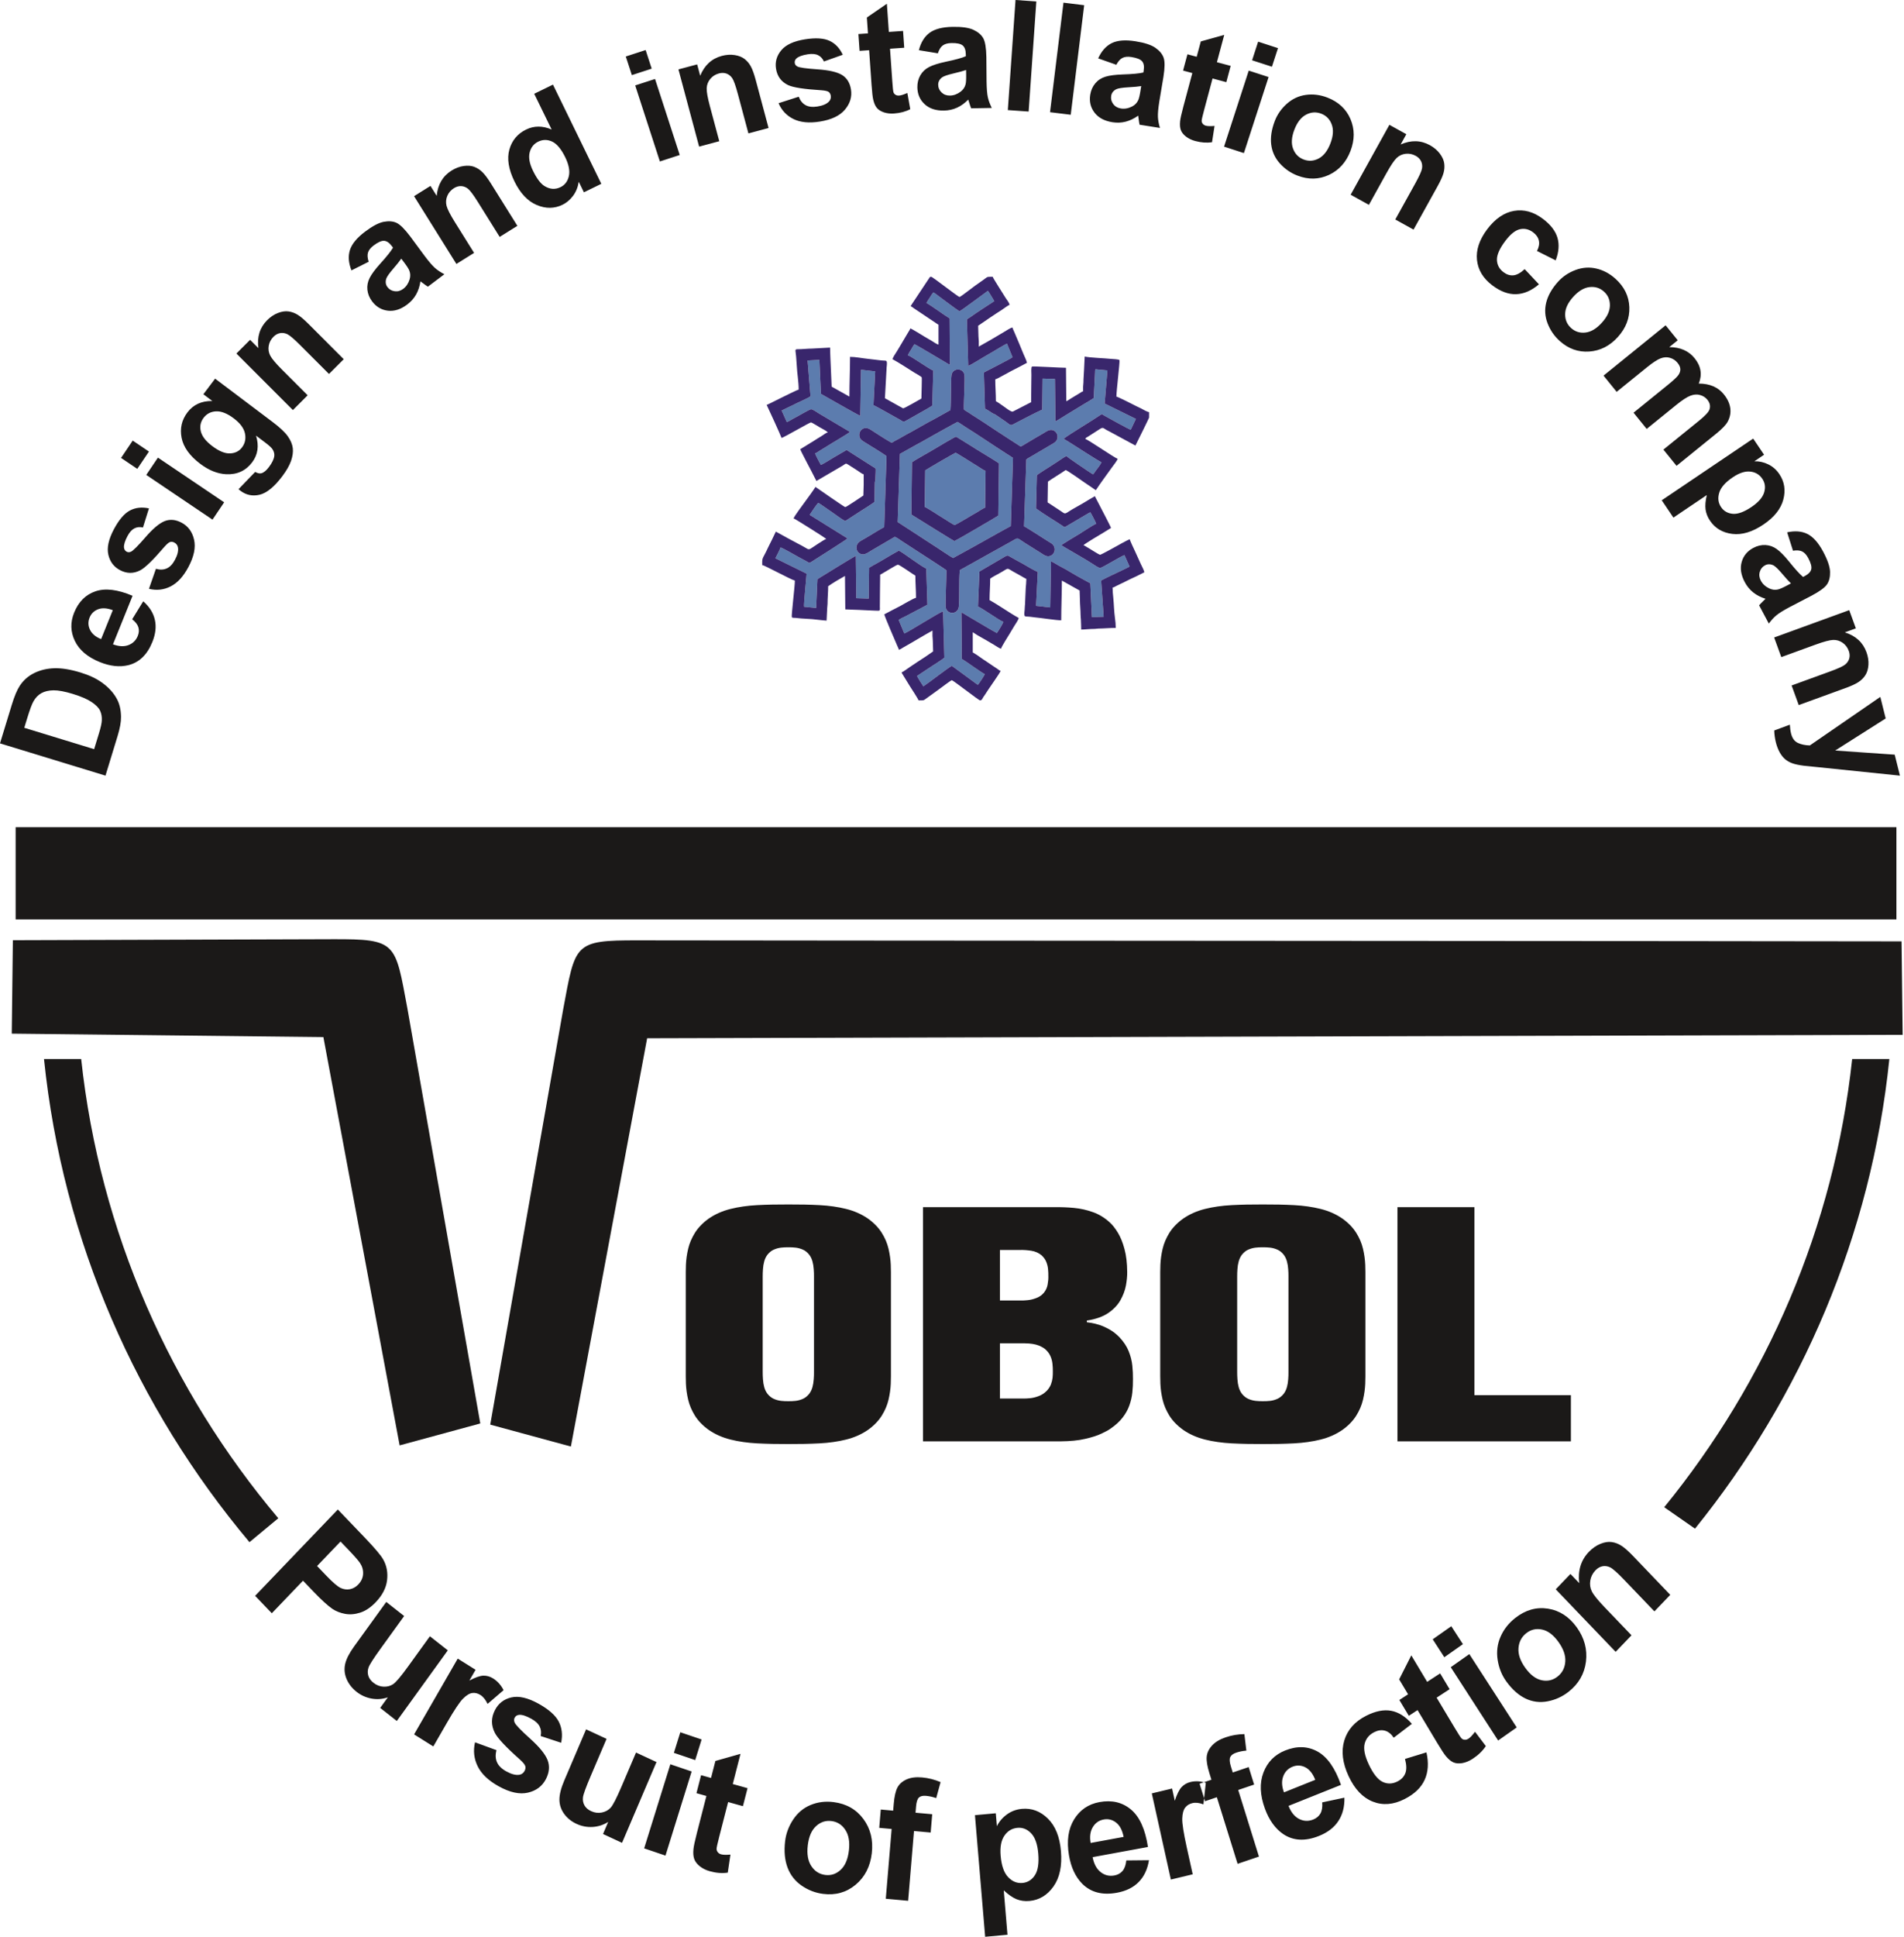 <?xml version="1.0" encoding="UTF-8"?> <svg xmlns="http://www.w3.org/2000/svg" width="420" height="427" viewBox="0 0 420 427" fill="none"> <g clip-path="url(#clip0_428_3743)"> <path fill-rule="evenodd" clip-rule="evenodd" d="M3.451 182.373H418.328V202.716H3.451V182.373Z" fill="#1B1918"></path> <path fill-rule="evenodd" clip-rule="evenodd" d="M2.838 207.292C26.36 207.218 49.883 207.143 73.406 207.07C87.552 207.026 87.141 207.768 89.86 222.295L105.947 313.836L88.154 318.669C82.547 288.663 76.941 258.658 71.334 228.653L2.594 227.89L2.838 207.292Z" fill="#1B1918"></path> <path fill-rule="evenodd" clip-rule="evenodd" d="M419.461 207.547C395.939 207.473 164.194 207.382 140.682 207.325C126.552 207.292 126.947 208.023 124.228 222.55L108.141 314.092L125.934 318.924C131.541 288.919 137.147 258.913 142.754 228.908L419.705 228.145L419.461 207.547Z" fill="#1B1918"></path> <path fill-rule="evenodd" clip-rule="evenodd" d="M212.628 90.28C212.845 90.488 213.229 90.689 213.47 90.851C213.756 91.044 214.05 91.242 214.329 91.415C215.807 92.331 218.138 93.86 219.539 94.808C221.148 95.896 223.043 97.064 224.712 98.169C225.321 98.573 225.003 98.548 226.546 97.653C227.751 96.955 228.892 96.232 230.124 95.548C230.695 95.231 231.366 94.62 232.184 94.826C232.875 95.001 233.452 95.758 233.235 96.678C233.058 97.434 232.405 97.725 231.782 98.086L227.312 100.72C227.139 100.825 226.442 101.174 226.392 101.332L225.895 116.045C226.318 116.203 230.337 118.805 231.068 119.264C231.687 119.653 232.327 119.914 232.568 120.623C232.874 121.519 232.323 122.277 231.774 122.52C230.923 122.898 230.265 122.328 229.68 121.96C228.507 121.222 227.35 120.503 226.183 119.769C223.977 118.382 224.878 118.428 222.63 119.624L211.727 125.689C211.488 127.87 211.702 132.073 211.502 133.762C211.288 135.566 208.864 135.548 208.609 133.86C208.524 133.296 208.781 126.865 208.776 125.742C208.353 125.363 200.017 120.028 198.979 119.325C198.737 119.161 197.55 118.316 197.354 118.368L192.209 121.381C191.746 121.659 190.972 122.226 190.38 122.226C188.933 122.225 188.201 120.164 189.928 119.213C191.517 118.339 193.378 117.114 195.049 116.202L195.554 100.568C195.263 100.262 191.378 97.898 190.693 97.469C190.131 97.117 189.523 96.758 189.554 95.825C189.581 95.058 190.145 94.463 190.805 94.376C191.547 94.278 192.179 94.823 192.701 95.151C193.789 95.835 194.889 96.582 195.975 97.208C197.009 97.803 196.505 97.65 197.611 97.096C198.149 96.826 198.798 96.457 199.347 96.132C199.901 95.805 200.49 95.51 201.046 95.203C202.706 94.285 204.541 93.197 206.203 92.337L209.663 90.407C209.808 88.548 209.725 83.95 209.884 82.758C210.102 81.132 212.275 80.989 212.724 82.513C212.91 83.145 212.556 88.795 212.628 90.28ZM211.642 68.633C210.418 67.828 207.952 65.939 206.655 64.985C206.458 64.841 206.083 64.552 205.906 64.465C205.621 64.72 205.335 65.269 205.117 65.593C204.85 65.988 204.567 66.391 204.361 66.8C205.178 67.185 208.395 69.56 209.47 70.187L209.533 80.415C209.18 80.282 208.817 80.023 208.502 79.841C207.514 79.272 202.291 76.124 201.709 75.875C201.457 76.233 201.223 76.638 200.99 77.051C200.764 77.452 200.433 77.867 200.274 78.325C200.816 78.498 202.46 79.634 203.082 80.016C203.607 80.339 205.427 81.572 205.863 81.694L205.656 89.38C205.542 89.512 205.688 89.386 205.48 89.543C205.06 89.862 200.935 92.13 200.059 92.648C199.169 93.174 199.239 92.92 198.415 92.481C197.221 91.846 193.479 89.662 192.677 89.332L193.054 81.875L189.929 81.521L189.763 91.7C189.228 91.472 181.72 87.202 181.087 86.837L180.746 79.34L178.148 79.48L178.791 87.362C178.5 87.68 176.013 88.744 175.609 88.961C175.115 89.226 174.546 89.494 174.036 89.727C173.493 89.975 172.943 90.283 172.423 90.511L173.567 93.06C174.175 92.815 174.734 92.409 175.343 92.108C176.025 91.771 178.354 90.37 178.874 90.235C179.204 90.149 180.315 90.963 180.648 91.16L187.024 94.942C187.095 94.986 187.169 95.024 187.248 95.074C187.399 95.171 187.318 95.085 187.465 95.242C187.162 95.55 184.081 97.364 183.644 97.633L180.783 99.392C180.463 99.597 180.131 99.843 179.799 99.971C179.916 100.348 180.878 102.191 181.092 102.501C182.026 102.054 182.987 101.4 183.888 100.874C184.844 100.315 185.773 99.782 186.74 99.214C187.028 99.346 187.297 99.546 187.555 99.716L193.158 103.286C193.192 103.82 193.141 104.544 193.117 105.092C193.105 105.369 193.126 105.748 193.056 105.968C192.966 106.253 192.976 106.338 192.967 106.77C192.94 108.066 192.923 109.347 192.899 110.638C192.826 110.82 190.062 112.548 189.699 112.777C188.587 113.479 187.538 114.169 186.461 114.872C185.487 114.401 184.392 113.492 183.471 112.882C182.492 112.234 181.5 111.477 180.515 110.865C180.241 111.046 178.994 112.897 178.74 113.31C178.626 113.495 178.717 113.313 178.624 113.519L186.955 118.709C186.546 119.091 179.566 123.511 178.906 123.924C178.441 124.214 178.508 124.093 177.978 123.797C177.323 123.43 176.706 123.121 176.043 122.75C175.273 122.32 172.864 120.928 172.18 120.692C172.055 121.136 171.298 122.582 171.042 123.083L177.926 126.474C177.88 127.384 177.244 133.498 177.376 133.775L180.028 134.037L180.317 127.689C180.97 127.265 188.381 122.71 188.784 122.542L188.894 131.889L191.629 131.972L191.708 125.179C192.792 124.516 193.9 123.969 194.969 123.305C196.045 122.636 197.175 122.024 198.282 121.393C199.402 121.947 203.473 125.103 204.326 125.33L204.578 133.324L199.836 135.829C199.398 136.063 198.544 136.424 198.247 136.687L199.482 139.667C200.518 139.269 207.471 134.809 208.039 134.805L208.315 145.005C207.995 145.322 205.714 146.775 205.321 147.024L202.286 149.037C202.359 149.264 203.517 151.112 203.684 151.322C204.943 150.495 209.085 147.252 209.963 146.805C210.205 146.961 210.437 147.136 210.68 147.32L214.951 150.452C215.152 150.6 215.515 150.88 215.698 150.974C215.987 150.726 217.048 149.039 217.244 148.638C216.428 148.252 213.287 145.932 212.135 145.25C212.168 141.842 212.096 138.43 212.072 135.022C212.424 135.156 212.789 135.415 213.104 135.596C214.127 136.186 219.272 139.288 219.895 139.565C220.225 139.11 221.156 137.626 221.331 137.113C220.463 136.834 216.451 133.91 215.731 133.746L216.047 126.005L221.548 122.793C222.425 122.237 222.378 122.553 223.193 122.955C223.482 123.098 223.734 123.258 224.01 123.415C224.535 123.714 225.133 124.006 225.666 124.317C226.721 124.931 227.808 125.593 228.921 126.111L228.547 133.567L231.673 133.92L231.841 123.741C232.576 124.077 233.285 124.58 234.013 124.949C234.771 125.333 235.48 125.744 236.192 126.177C237.582 127.024 239.076 127.786 240.512 128.607L240.858 136.057L243.454 135.968L242.899 128.005C243.333 127.696 242.552 128.221 242.989 127.941C243.34 127.715 247.126 125.915 247.57 125.713C248.116 125.466 248.661 125.167 249.18 124.927L248.038 122.381C246.94 122.813 243.429 125.025 242.731 125.207C242.4 125.293 241.279 124.49 240.955 124.281C239.082 123.069 236.974 121.931 235.026 120.761C234.736 120.586 234.362 120.386 234.138 120.197C234.501 119.848 237.473 118.108 237.962 117.807C238.81 117.286 241.065 115.764 241.805 115.47C241.656 115.027 240.758 113.299 240.507 112.941C239.526 113.452 238.477 114.144 237.489 114.692L235.207 116.035C234.773 116.282 234.859 116.258 234.438 115.976C232.587 114.736 230.274 113.381 228.534 112.097L228.718 104.801C228.796 104.612 231.541 102.901 231.912 102.667C232.492 102.3 232.965 101.968 233.548 101.601C233.954 101.346 234.86 100.663 235.255 100.555C235.397 100.76 240.282 104.09 241.089 104.577C241.3 104.441 241.404 104.212 241.562 103.982C241.963 103.405 242.699 102.556 242.981 101.923C242.39 101.688 237.507 98.527 236.732 98.039L235.157 97.055C234.961 96.935 234.794 96.886 234.668 96.701C236.002 95.664 240.915 92.751 242.699 91.515C243.133 91.215 243.123 91.365 243.623 91.646C244.458 92.115 248.847 94.558 249.426 94.749L250.566 92.361L243.677 88.966L244.281 81.666L241.648 81.411C241.529 81.598 241.562 81.885 241.554 82.111C241.49 83.993 241.325 85.868 241.291 87.752C240.631 88.205 239.902 88.612 239.196 89.036C238.482 89.464 237.773 89.912 237.074 90.326C236.346 90.758 235.669 91.189 234.953 91.617C234.264 92.03 233.483 92.578 232.815 92.902L232.712 83.552L229.975 83.471L229.898 90.308C228.148 91.115 225.174 92.675 223.366 93.618C222.831 93.897 222.508 93.409 221.865 92.973L219.668 91.47C219.385 91.285 219.184 91.264 218.825 91.034C218.49 90.821 217.573 90.188 217.28 90.106L217.031 82.115C217.885 81.646 223.014 79.092 223.353 78.751L222.125 75.77C221.451 76.036 218.67 77.785 217.85 78.227C216.783 78.802 214.491 80.32 213.582 80.667L213.29 70.433C213.505 70.223 213.797 70.089 214.026 69.926C215.757 68.69 217.55 67.563 219.321 66.403C219.137 66.027 218.859 65.603 218.642 65.242C218.457 64.936 218.119 64.357 217.921 64.117C217.121 64.665 212.362 68.276 211.642 68.633Z" fill="#5C7CAE"></path> <path fill-rule="evenodd" clip-rule="evenodd" d="M220.216 113.674C219.038 114.439 210.644 119.303 210.531 119.295C210.389 119.285 203.117 114.724 201.659 113.83L201.218 113.558C201.203 113.548 201.187 113.535 201.172 113.525L201.031 113.411L201.173 101.904C202.311 101.14 204.666 99.883 206.006 99.064C206.528 98.745 210.685 96.273 210.859 96.287C211.023 96.301 215.072 98.871 215.608 99.2C216.166 99.541 219.615 101.623 220.176 102.026C220.269 102.093 220.29 102.113 220.362 102.174L220.216 113.674ZM198.513 100.072L198.021 115.097L207.181 121.053C208.2 121.696 209.227 122.457 210.242 123.03L213.404 121.3C214.47 120.695 215.547 120.134 216.599 119.526C216.967 119.313 222.644 116.124 222.968 115.994L223.451 100.953C222.99 100.618 222.414 100.286 221.933 99.977C218.973 98.074 215.689 95.822 212.804 94.032C212.276 93.704 211.77 93.311 211.222 93.022C210.761 93.23 205.317 96.274 204.841 96.544C203.796 97.138 202.743 97.753 201.695 98.296L198.513 100.072Z" fill="#5C7CAE"></path> <path fill-rule="evenodd" clip-rule="evenodd" d="M217.402 103.83C216.947 103.651 216.177 103.112 215.708 102.824C214.995 102.386 210.935 99.814 210.799 99.814C210.698 99.813 204.595 103.334 204.087 103.706L203.991 111.754C204.73 112.039 210.311 115.768 210.592 115.768C210.7 115.768 213.614 114.063 213.955 113.85C214.52 113.497 215.104 113.197 215.66 112.856C216.127 112.57 216.867 112.087 217.303 111.91L217.402 103.83Z" fill="#5C7CAE"></path> <path fill-rule="evenodd" clip-rule="evenodd" d="M211.641 68.633C212.361 68.276 217.121 64.665 217.921 64.117C218.119 64.357 218.457 64.936 218.642 65.242C218.859 65.603 219.137 66.027 219.321 66.403C217.55 67.564 215.757 68.69 214.026 69.926C213.797 70.089 213.505 70.223 213.29 70.434L213.582 80.667C214.491 80.32 216.783 78.802 217.85 78.227C218.67 77.785 221.451 76.036 222.125 75.771L223.353 78.751C223.014 79.092 217.885 81.647 217.031 82.116L217.28 90.106C217.573 90.189 218.49 90.821 218.824 91.034C219.184 91.264 219.385 91.285 219.668 91.47L221.865 92.973C222.508 93.409 222.831 93.897 223.366 93.618C225.174 92.675 228.148 91.115 229.898 90.309L229.975 83.471L232.712 83.552L232.815 92.903C233.483 92.578 234.264 92.03 234.953 91.617C235.669 91.189 236.346 90.758 237.074 90.326C237.773 89.913 238.481 89.464 239.195 89.036C239.902 88.612 240.631 88.205 241.291 87.752C241.325 85.868 241.49 83.993 241.554 82.111C241.562 81.885 241.529 81.598 241.648 81.411L244.281 81.666L243.677 88.966L250.566 92.361L249.426 94.749C248.847 94.558 244.458 92.115 243.623 91.646C243.123 91.365 243.133 91.215 242.699 91.515C240.915 92.751 236.002 95.664 234.667 96.701C234.794 96.886 234.961 96.935 235.157 97.055L236.732 98.039C237.507 98.528 242.39 101.688 242.981 101.923C242.699 102.556 241.962 103.405 241.562 103.983C241.403 104.212 241.3 104.441 241.089 104.577C240.282 104.09 235.396 100.76 235.255 100.555C234.86 100.663 233.954 101.346 233.548 101.601C232.965 101.968 232.492 102.3 231.912 102.667C231.541 102.901 228.796 104.612 228.717 104.801L228.533 112.098C230.274 113.381 232.587 114.736 234.438 115.976C234.859 116.258 234.773 116.282 235.207 116.035L237.489 114.693C238.477 114.144 239.526 113.453 240.507 112.941C240.758 113.299 241.656 115.027 241.805 115.47C241.065 115.765 238.81 117.286 237.962 117.808C237.473 118.108 234.501 119.849 234.138 120.197C234.362 120.386 234.736 120.586 235.026 120.761C236.974 121.931 239.082 123.07 240.955 124.281C241.279 124.49 242.4 125.294 242.731 125.207C243.429 125.025 246.94 122.813 248.038 122.381L249.179 124.927C248.661 125.167 248.115 125.467 247.57 125.714C247.126 125.915 243.34 127.715 242.989 127.941C242.552 128.221 243.333 127.696 242.899 128.005L243.454 135.968L240.858 136.057L240.512 128.607C239.076 127.786 237.582 127.024 236.191 126.178C235.479 125.744 234.77 125.333 234.013 124.949C233.285 124.58 232.576 124.077 231.84 123.742L231.673 133.92L228.547 133.567L228.921 126.111C227.808 125.593 226.721 124.931 225.666 124.317C225.133 124.006 224.535 123.714 224.01 123.415C223.734 123.259 223.482 123.098 223.193 122.956C222.378 122.553 222.425 122.238 221.548 122.793L216.047 126.005L215.731 133.747C216.451 133.91 220.463 136.834 221.331 137.113C221.156 137.627 220.225 139.11 219.895 139.565C219.272 139.288 214.127 136.186 213.104 135.597C212.789 135.415 212.424 135.156 212.072 135.023C212.096 138.43 212.168 141.842 212.135 145.25C213.287 145.932 216.428 148.253 217.244 148.638C217.048 149.039 215.987 150.726 215.698 150.974C215.515 150.88 215.152 150.6 214.951 150.452L210.68 147.32C210.437 147.137 210.205 146.961 209.963 146.805C209.085 147.252 204.943 150.495 203.684 151.322C203.517 151.112 202.359 149.264 202.286 149.037L205.321 147.024C205.714 146.775 207.994 145.322 208.314 145.005L208.039 134.806C207.47 134.809 200.518 139.27 199.482 139.667L198.246 136.687C198.543 136.424 199.398 136.064 199.836 135.829L204.578 133.325L204.326 125.33C203.473 125.104 199.402 121.947 198.282 121.394C197.175 122.025 196.045 122.637 194.969 123.305C193.9 123.969 192.792 124.517 191.708 125.179L191.629 131.972L188.894 131.889L188.783 122.542C188.381 122.71 180.97 127.266 180.317 127.69L180.028 134.037L177.375 133.775C177.244 133.498 177.88 127.384 177.926 126.474L171.042 123.083C171.298 122.582 172.055 121.136 172.18 120.693C172.864 120.928 175.273 122.321 176.043 122.751C176.706 123.122 177.323 123.43 177.978 123.797C178.508 124.094 178.441 124.214 178.906 123.924C179.566 123.512 186.546 119.091 186.955 118.709L178.624 113.52C178.717 113.314 178.626 113.495 178.74 113.31C178.994 112.897 180.241 111.046 180.515 110.865C181.5 111.477 182.492 112.234 183.471 112.882C184.392 113.492 185.487 114.401 186.46 114.873C187.538 114.169 188.587 113.479 189.699 112.777C190.062 112.548 192.826 110.82 192.899 110.638C192.923 109.348 192.94 108.067 192.967 106.77C192.976 106.338 192.966 106.253 193.056 105.968C193.126 105.749 193.104 105.369 193.117 105.093C193.141 104.544 193.192 103.82 193.158 103.287L187.555 99.716C187.297 99.546 187.028 99.346 186.74 99.214C185.772 99.782 184.844 100.315 183.888 100.874C182.987 101.401 182.026 102.054 181.092 102.501C180.878 102.191 179.916 100.348 179.798 99.971C180.131 99.843 180.463 99.597 180.782 99.392L183.644 97.633C184.081 97.364 187.162 95.55 187.465 95.242C187.318 95.085 187.399 95.171 187.248 95.074C187.169 95.024 187.095 94.986 187.024 94.943L180.648 91.16C180.315 90.963 179.204 90.149 178.874 90.235C178.354 90.37 176.025 91.771 175.343 92.108C174.734 92.41 174.175 92.815 173.567 93.06L172.423 90.512C172.943 90.283 173.493 89.975 174.036 89.727C174.546 89.495 175.115 89.226 175.609 88.961C176.013 88.744 178.5 87.68 178.791 87.362L178.148 79.48L180.746 79.34L181.087 86.837C181.72 87.202 189.228 91.472 189.763 91.7L189.929 81.521L193.054 81.876L192.677 89.332C193.479 89.662 197.221 91.846 198.414 92.481C199.239 92.92 199.169 93.174 200.059 92.648C200.935 92.13 205.06 89.862 205.48 89.543C205.688 89.386 205.542 89.512 205.656 89.38L205.863 81.694C205.427 81.572 203.607 80.339 203.082 80.016C202.46 79.634 200.816 78.498 200.274 78.325C200.433 77.867 200.764 77.452 200.99 77.051C201.222 76.638 201.457 76.233 201.709 75.875C202.291 76.124 207.513 79.272 208.501 79.841C208.817 80.023 209.18 80.282 209.533 80.415L209.47 70.187C208.395 69.56 205.178 67.185 204.361 66.8C204.567 66.392 204.85 65.988 205.117 65.593C205.335 65.269 205.621 64.72 205.906 64.465C206.083 64.552 206.458 64.841 206.654 64.985C207.952 65.939 210.418 67.828 211.641 68.633ZM218.482 61.02H218.986C219.091 61.43 221.364 64.891 221.813 65.66C222.061 66.083 222.654 66.733 222.693 67.223C222.296 67.333 221.351 68.103 220.922 68.367C219.776 69.072 217.032 70.937 215.768 71.82L215.837 74.156C215.835 74.64 215.91 74.785 215.911 75.247C215.911 75.636 215.909 76.027 215.909 76.417C217.752 75.399 219.637 74.295 221.438 73.209C221.857 72.957 222.892 72.289 223.323 72.184C223.378 72.432 223.635 72.955 223.741 73.208C224.407 74.796 225.135 76.437 225.761 78.032C226.011 78.667 226.39 79.319 226.541 79.992C225.401 80.621 224.2 81.213 223.043 81.816L221.295 82.765C220.91 82.964 219.911 83.552 219.546 83.64C219.546 85.252 219.686 86.805 219.686 88.456C220.346 88.821 220.89 89.263 221.518 89.683C221.826 89.889 223.024 90.866 223.413 90.746L227.45 88.675L227.52 82.619C227.52 82.293 227.402 80.896 227.672 80.806C227.928 80.721 233.994 81.086 235.144 81.086C235.144 83.592 235.214 85.913 235.214 88.456C235.452 88.39 235.905 88.055 236.153 87.903C236.488 87.698 236.751 87.53 237.081 87.339C237.424 87.14 237.69 86.959 238.012 86.778C238.266 86.635 238.652 86.332 238.921 86.267C238.921 85.927 238.914 85.581 238.918 85.243C238.923 84.828 238.993 84.738 238.993 84.299C238.994 83.34 239.107 82.374 239.133 81.454L239.271 78.606C240.358 78.87 243.71 78.97 245.136 79.127C245.401 79.157 246.888 79.192 246.943 79.41C247.051 79.834 246.265 86.142 246.265 87.435C246.722 87.546 250.123 89.26 250.765 89.599C251.089 89.771 251.352 89.866 251.675 90.037C252.06 90.239 253.08 90.83 253.47 90.864V91.985C253.463 92.043 253.453 92.097 253.441 92.147C253.395 92.324 250.753 97.661 250.462 98.234L244.797 95.169C244.547 95.039 244.314 94.928 244.05 94.78C243.382 94.405 243.343 94.126 242.624 94.581L239.984 96.278C239.753 96.433 239.485 96.485 239.411 96.774C240.011 96.92 245.899 100.972 246.545 101.152C246.459 101.538 245.645 102.551 245.376 102.924C244.491 104.154 242.497 106.871 241.719 108.084C241.439 107.889 241.159 107.696 240.88 107.501L239.229 106.377C238.551 105.903 235.482 103.732 235.074 103.633C233.807 104.518 232.425 105.301 231.157 106.187L231.087 110.638C231.087 110.857 231.202 110.84 231.359 110.938L233.591 112.404C235.457 113.628 234.393 113.419 237.522 111.733C238.421 111.249 239.335 110.699 240.21 110.158C240.646 109.889 241.084 109.633 241.509 109.398C241.668 109.71 241.822 109.973 241.976 110.297C242.136 110.632 242.272 110.853 242.419 111.148C242.772 111.855 244.998 116.051 245.076 116.403C244.552 116.692 244.062 117.056 243.538 117.351C243.036 117.634 239.433 119.796 238.991 120.197C239.246 120.268 239.669 120.585 239.947 120.732C240.457 121.002 242.403 122.313 242.698 122.313C242.822 122.313 245.66 120.789 245.956 120.604C246.193 120.456 248.917 118.953 249.203 118.883C249.277 119.215 250.204 121.194 250.415 121.633L251.651 124.356C251.835 124.737 252.39 125.788 252.421 126.18L250.671 127.055C249.795 127.461 248.896 127.867 248.037 128.32L246.315 129.151C246.019 129.282 245.758 129.508 245.426 129.537C245.426 130.352 245.494 130.97 245.577 131.787C245.725 133.253 245.741 134.768 245.945 136.219C246.051 136.973 246.126 137.72 246.126 138.439C244.76 138.439 243.613 138.565 242.276 138.582C241.871 138.587 241.749 138.662 241.301 138.659C240.452 138.653 239.281 138.803 238.501 138.803C238.501 138.036 238.457 137.413 238.434 136.612C238.422 136.214 238.358 136.01 238.361 135.52C238.367 134.638 238.215 133.149 238.221 132.31C238.226 131.551 238.152 131 238.152 130.193C236.838 129.468 235.55 128.73 234.235 128.004C234.235 130.937 234.095 133.847 234.095 136.76C232.914 136.76 229.657 136.235 228.217 136.106C227.876 136.075 227.504 136.016 227.22 135.979C226.449 135.878 226.022 136.057 225.973 135.6C225.912 135.021 226.05 134.616 226.049 133.985C226.048 133.523 226.126 133.38 226.122 132.894L226.264 129.686C226.312 129.087 226.4 128.282 226.4 127.639C226.217 127.538 226.025 127.454 225.844 127.344C225.674 127.241 225.546 127.155 225.352 127.055C224.992 126.869 224.71 126.683 224.35 126.495C221.613 125.069 222.965 125.045 220.315 126.472C219.711 126.798 218.988 127.174 218.427 127.567C218.427 129.219 218.287 130.664 218.287 132.309C220.487 133.524 222.523 135.036 224.722 136.25C224.606 136.768 224.014 137.537 223.746 138.004C223.421 138.57 223.092 139.1 222.75 139.665C222.415 140.218 220.901 142.603 220.805 143.036C220.406 142.924 219.624 142.365 219.22 142.135C218.944 141.977 218.675 141.829 218.413 141.663C217.167 140.877 215.785 140.229 214.579 139.387V143.838C215.568 144.384 216.661 145.266 217.654 145.885L219.182 146.917C219.455 147.107 219.675 147.242 219.952 147.428C220.18 147.58 220.484 147.854 220.735 147.924C220.299 148.783 218.635 151.079 218.02 152.024L217.196 153.281C217.077 153.46 217.048 153.48 216.929 153.659C216.704 153.997 216.612 154.418 216.188 154.418C215.911 154.418 210.273 150.004 209.963 149.967C209.807 149.949 207.596 151.632 207.333 151.821C207.031 152.04 206.809 152.211 206.508 152.42C205.892 152.846 205.378 153.252 204.772 153.673C203.867 154.302 203.908 154.405 203.345 154.418H202.618C202.527 154.063 200.973 151.713 200.743 151.34L199.077 148.627C198.969 148.457 198.931 148.457 198.911 148.216C199.308 148.106 200.253 147.336 200.682 147.072C201.277 146.706 201.788 146.299 202.386 145.931C203.562 145.207 204.704 144.41 205.836 143.619L205.767 141.283C205.77 140.792 205.698 140.621 205.693 140.193C205.688 139.806 205.696 139.411 205.696 139.022C203.517 140.225 201.388 141.558 199.215 142.768C198.892 142.948 198.656 143.163 198.282 143.254C198.218 142.967 197.978 142.497 197.863 142.232C197.366 141.078 195.212 136.109 195.064 135.447C196.204 134.818 197.405 134.226 198.562 133.623C199.417 133.177 201.337 131.974 202.059 131.799C202.059 130.163 201.919 128.591 201.919 126.91C201.219 126.523 198.456 124.502 198.072 124.502C197.778 124.502 195.644 125.874 195.11 126.155C194.888 126.272 194.83 126.331 194.622 126.448C194.445 126.547 194.314 126.603 194.155 126.691C194.155 129.115 194.072 131.38 194.085 133.769C194.087 134.139 194.176 134.544 193.931 134.635C193.717 134.714 189.164 134.424 188.28 134.425L186.461 134.352C186.461 131.847 186.391 129.526 186.391 126.983C185.208 127.636 183.786 128.475 182.684 129.245C182.684 130.606 182.546 131.798 182.546 133.114C182.546 133.553 182.476 133.643 182.471 134.058L182.334 136.833C181.751 136.783 180.911 136.711 180.356 136.635C178.682 136.405 177.175 136.454 175.498 136.23C175.175 136.186 174.727 136.285 174.662 136.029C174.554 135.607 175.339 129.295 175.339 128.004C174.416 127.78 168.652 124.62 168.135 124.575V123.763C168.151 123.323 168.234 123.027 168.584 122.417C168.914 121.842 169.149 121.291 169.44 120.683C169.737 120.064 170.016 119.555 170.303 118.956C170.581 118.377 170.853 117.776 171.142 117.205C172.787 118.113 174.443 119.044 176.108 119.906C176.342 120.026 176.575 120.148 176.808 120.27C178.211 121.001 178.234 121.339 178.937 120.886C179.548 120.493 181.845 118.912 182.264 118.81C182.165 118.669 175.405 114.383 175.06 114.287C175.151 113.878 177.175 111.174 177.448 110.795C178.249 109.68 179.14 108.516 179.886 107.355C180.536 107.809 186.27 111.806 186.461 111.806C186.667 111.806 190.042 109.536 190.448 109.252C190.448 108.375 190.518 107.777 190.518 106.917C190.518 106.139 190.518 105.36 190.518 104.582C190.114 104.469 189.557 104.005 189.192 103.776L187.287 102.553C186.365 101.973 186.793 102.195 185.342 102.977L180.096 106.041C179.937 105.728 179.791 105.482 179.629 105.141C179.127 104.081 176.631 99.496 176.528 99.036L178.071 98.092C178.575 97.776 179.046 97.5 179.567 97.171C180.092 96.839 180.565 96.519 181.099 96.216C181.572 95.947 182.118 95.453 182.614 95.315C182.124 94.871 181.32 94.521 180.765 94.179C180.528 94.032 179.04 93.126 178.907 93.126C178.601 93.126 173.003 96.409 172.401 96.555C172.325 96.214 169.387 89.797 169.114 89.259C169.363 89.198 169.755 88.97 170.044 88.842L171.795 87.969C172.379 87.687 175.862 85.93 176.179 85.902C176.179 84.182 175.841 82.353 175.76 80.647L175.614 78.61C175.518 77.282 175.199 76.985 175.963 76.994C176.938 77.005 178.227 76.846 179.046 76.854L183.103 76.635C183.103 77.439 183.161 78.003 183.171 78.827L183.453 85.246C184.766 85.971 186.052 86.707 187.37 87.435C187.37 84.491 187.51 81.591 187.51 78.678C188.732 78.678 190.223 78.989 191.434 79.11L194.385 79.46C195.15 79.561 195.583 79.381 195.631 79.839C195.693 80.418 195.555 80.823 195.556 81.454L195.204 87.799L198.211 89.479C198.279 89.516 199.213 90.025 199.214 90.025C199.47 90.069 202.956 88.034 203.248 87.872C203.248 87.37 203.394 83.335 203.318 83.203C203.187 82.972 202.019 82.354 201.723 82.167C200.244 81.236 198.373 80.012 196.883 79.189C197 78.666 197.585 77.912 197.858 77.434C198.181 76.868 198.514 76.338 198.855 75.774C199.039 75.469 199.165 75.222 199.36 74.914L200.35 73.247C200.503 72.981 200.739 72.675 200.8 72.403C201.227 72.522 203.432 73.942 203.901 74.203L205.473 75.117C205.88 75.373 206.588 75.873 207.025 75.979V71.601C206.738 71.442 206.519 71.259 206.253 71.093L201.653 68.011C201.424 67.859 201.121 67.585 200.87 67.515C201.016 67.227 201.213 66.98 201.401 66.683L204.952 61.339C205.108 61.085 205.146 61.02 205.417 61.02C205.694 61.02 211.331 65.435 211.642 65.472C211.79 65.489 213.201 64.415 213.41 64.252C214.515 63.386 215.686 62.556 216.832 61.765C217.812 61.088 217.608 61.025 218.482 61.02Z" fill="#39266C"></path> <path fill-rule="evenodd" clip-rule="evenodd" d="M201.695 98.296C202.743 97.753 203.795 97.139 204.841 96.545C205.316 96.275 210.76 93.23 211.221 93.022C211.769 93.312 212.276 93.704 212.804 94.032C215.689 95.823 218.973 98.074 221.933 99.977C222.413 100.286 222.99 100.618 223.451 100.954L222.968 115.994C222.643 116.124 216.967 119.313 216.598 119.526C215.546 120.134 214.469 120.696 213.403 121.3L210.242 123.03C209.227 122.457 208.2 121.696 207.18 121.053L198.02 115.097L198.513 100.072L201.695 98.296ZM212.627 90.28C212.555 88.795 212.909 83.145 212.723 82.513C212.274 80.99 210.102 81.132 209.884 82.758C209.724 83.95 209.808 88.549 209.662 90.407L206.202 92.337C204.54 93.197 202.706 94.285 201.046 95.203C200.489 95.51 199.901 95.805 199.347 96.132C198.797 96.457 198.149 96.826 197.611 97.096C196.505 97.65 197.008 97.803 195.975 97.208C194.888 96.582 193.789 95.835 192.7 95.151C192.178 94.823 191.547 94.278 190.805 94.376C190.145 94.463 189.58 95.059 189.554 95.825C189.522 96.758 190.131 97.118 190.692 97.469C191.377 97.898 195.262 100.262 195.553 100.569L195.048 116.202C193.378 117.115 191.517 118.339 189.928 119.214C188.2 120.164 188.932 122.226 190.379 122.226C190.972 122.226 191.746 121.659 192.208 121.381L197.354 118.368C197.55 118.316 198.736 119.161 198.979 119.326C200.016 120.028 208.353 125.363 208.775 125.742C208.78 126.865 208.523 133.296 208.608 133.86C208.863 135.548 211.287 135.566 211.501 133.762C211.702 132.073 211.487 127.87 211.727 125.689L222.629 119.624C224.877 118.428 223.977 118.382 226.183 119.769C227.35 120.503 228.506 121.222 229.679 121.96C230.265 122.328 230.922 122.898 231.774 122.52C232.322 122.277 232.873 121.519 232.568 120.623C232.326 119.915 231.686 119.653 231.067 119.264C230.336 118.805 226.317 116.203 225.895 116.045L226.392 101.332C226.441 101.174 227.138 100.825 227.311 100.72L231.781 98.086C232.404 97.725 233.057 97.434 233.235 96.678C233.451 95.758 232.874 95.001 232.183 94.826C231.366 94.62 230.695 95.231 230.124 95.548C228.892 96.232 227.75 96.955 226.546 97.653C225.002 98.548 225.32 98.573 224.711 98.169C223.042 97.064 221.147 95.896 219.538 94.808C218.137 93.86 215.806 92.331 214.328 91.415C214.05 91.242 213.756 91.044 213.47 90.851C213.229 90.689 212.844 90.488 212.627 90.28Z" fill="#39266C"></path> <path fill-rule="evenodd" clip-rule="evenodd" d="M217.302 111.91C216.867 112.087 216.127 112.57 215.66 112.856C215.104 113.197 214.519 113.496 213.955 113.85C213.614 114.063 210.699 115.768 210.592 115.768C210.31 115.768 204.729 112.039 203.991 111.754L204.087 103.706C204.595 103.334 210.698 99.813 210.799 99.813C210.935 99.814 214.995 102.386 215.707 102.824C216.176 103.111 216.947 103.651 217.402 103.83L217.302 111.91ZM220.362 102.174C220.29 102.113 220.269 102.093 220.176 102.026C219.615 101.623 216.166 99.541 215.608 99.2C215.072 98.871 211.023 96.301 210.86 96.287C210.685 96.273 206.528 98.745 206.006 99.064C204.666 99.883 202.311 101.14 201.173 101.904L201.031 113.411L201.172 113.525C201.187 113.535 201.203 113.548 201.218 113.558L201.659 113.83C203.117 114.724 210.389 119.285 210.532 119.295C210.644 119.303 219.038 114.439 220.216 113.674L220.362 102.174Z" fill="#39266C"></path> <path fill-rule="evenodd" clip-rule="evenodd" d="M151.27 301.92C151.258 302.867 151.27 303.924 151.305 305.067C151.352 306.211 151.517 307.391 151.8 308.596C152.083 309.801 152.59 310.981 153.297 312.125C154.016 313.268 155.03 314.326 156.362 315.272C157.776 316.244 159.379 316.945 161.159 317.387C162.938 317.829 164.895 318.112 167.028 318.223C169.162 318.334 171.448 318.383 173.899 318.371C176.351 318.383 178.649 318.334 180.771 318.223C182.904 318.112 184.861 317.829 186.641 317.387C188.421 316.945 190.023 316.244 191.437 315.272C192.769 314.326 193.783 313.268 194.502 312.125C195.221 310.981 195.716 309.801 195.999 308.596C196.282 307.391 196.447 306.211 196.494 305.067C196.529 303.924 196.541 302.867 196.529 301.92V282.002C196.541 281.043 196.529 279.997 196.494 278.854C196.447 277.711 196.282 276.53 195.999 275.325C195.716 274.108 195.221 272.94 194.502 271.797C193.783 270.653 192.769 269.596 191.437 268.649C190.023 267.678 188.421 266.977 186.641 266.534C184.861 266.092 182.904 265.809 180.771 265.698C178.649 265.587 176.351 265.539 173.899 265.551C171.448 265.539 169.162 265.587 167.028 265.698C164.895 265.809 162.938 266.092 161.159 266.534C159.379 266.977 157.776 267.678 156.362 268.649C155.03 269.596 154.016 270.653 153.297 271.797C152.59 272.94 152.083 274.108 151.8 275.325C151.517 276.53 151.352 277.711 151.305 278.854C151.27 279.997 151.258 281.043 151.27 282.002V301.92ZM179.557 302.436C179.569 302.965 179.545 303.518 179.498 304.108C179.463 304.699 179.368 305.276 179.215 305.83C179.062 306.383 178.826 306.875 178.496 307.305C178.095 307.809 177.624 308.178 177.105 308.412C176.575 308.645 176.045 308.793 175.491 308.854C174.925 308.916 174.406 308.94 173.899 308.928C173.393 308.94 172.874 308.916 172.32 308.854C171.766 308.793 171.224 308.645 170.694 308.412C170.175 308.178 169.716 307.809 169.303 307.305C168.973 306.875 168.737 306.383 168.584 305.83C168.431 305.276 168.336 304.699 168.301 304.108C168.254 303.518 168.242 302.965 168.242 302.436V281.485C168.242 280.956 168.254 280.403 168.301 279.813C168.336 279.223 168.431 278.645 168.584 278.092C168.737 277.538 168.973 277.047 169.303 276.616C169.716 276.112 170.175 275.731 170.694 275.51C171.224 275.276 171.766 275.129 172.32 275.067C172.874 275.006 173.393 274.981 173.899 274.993C174.406 274.981 174.925 275.006 175.491 275.067C176.045 275.129 176.575 275.276 177.105 275.51C177.624 275.731 178.095 276.112 178.496 276.616C178.826 277.047 179.062 277.538 179.215 278.092C179.368 278.645 179.463 279.223 179.498 279.813C179.545 280.403 179.569 280.956 179.557 281.485V302.436ZM203.601 266.141V317.78H233.939C236.084 317.756 237.899 317.584 239.396 317.227C240.893 316.883 242.095 316.502 243.002 316.059C243.922 315.629 244.582 315.272 244.971 314.977C246.079 314.215 246.962 313.416 247.623 312.555C248.294 311.694 248.789 310.809 249.12 309.875C249.449 308.952 249.674 307.994 249.78 307.022C249.886 306.039 249.933 305.055 249.921 304.059C249.933 303.112 249.886 302.129 249.78 301.084C249.674 300.039 249.403 298.981 248.978 297.912C248.554 296.854 247.882 295.834 246.951 294.838C246.256 294.124 245.513 293.547 244.747 293.116C243.981 292.686 243.25 292.354 242.555 292.12C241.847 291.899 241.246 291.752 240.751 291.666C240.244 291.58 239.914 291.53 239.738 291.518V291.149C241.682 290.854 243.25 290.301 244.44 289.502C245.631 288.69 246.527 287.756 247.139 286.686C247.741 285.616 248.153 284.534 248.365 283.428C248.565 282.333 248.66 281.338 248.648 280.452C248.636 278.485 248.436 276.801 248.047 275.374C247.67 273.948 247.186 272.768 246.609 271.809C246.032 270.85 245.43 270.088 244.829 269.534C243.686 268.489 242.449 267.727 241.093 267.248C239.738 266.756 238.347 266.448 236.897 266.313C235.459 266.178 234.021 266.129 232.595 266.141H203.601ZM220.573 275.584H224.887C225.759 275.559 226.62 275.62 227.492 275.756C228.352 275.891 229.118 276.223 229.766 276.764C230.25 277.219 230.603 277.711 230.815 278.264C231.028 278.805 231.157 279.346 231.192 279.887C231.24 280.428 231.263 280.907 231.251 281.338C231.275 281.903 231.216 282.518 231.098 283.182C230.992 283.846 230.709 284.461 230.262 285.026C229.802 285.555 229.248 285.948 228.6 286.182C227.951 286.428 227.327 286.588 226.714 286.649C226.101 286.711 225.618 286.735 225.241 286.723H220.573V275.584ZM220.573 296.166H226.089C227.362 296.178 228.376 296.35 229.154 296.657C229.92 296.977 230.486 297.321 230.827 297.715C231.251 298.133 231.558 298.6 231.758 299.104C231.971 299.596 232.1 300.125 232.159 300.678C232.218 301.231 232.253 301.797 232.242 302.362C232.253 302.805 232.23 303.272 232.183 303.764C232.124 304.256 232.006 304.748 231.817 305.239C231.617 305.731 231.322 306.198 230.898 306.641C230.368 307.17 229.778 307.563 229.13 307.797C228.494 308.043 227.857 308.202 227.244 308.264C226.631 308.325 226.101 308.35 225.665 308.338H220.573V296.166ZM255.932 301.92C255.92 302.867 255.932 303.924 255.967 305.067C256.014 306.211 256.179 307.391 256.462 308.596C256.745 309.801 257.252 310.981 257.959 312.125C258.678 313.268 259.692 314.326 261.024 315.272C262.438 316.244 264.041 316.945 265.821 317.387C267.6 317.829 269.557 318.112 271.69 318.223C273.824 318.334 276.11 318.383 278.561 318.371C281.013 318.383 283.311 318.334 285.433 318.223C287.566 318.112 289.523 317.829 291.303 317.387C293.082 316.945 294.685 316.244 296.099 315.272C297.431 314.326 298.445 313.268 299.164 312.125C299.883 310.981 300.378 309.801 300.661 308.596C300.943 307.391 301.109 306.211 301.156 305.067C301.191 303.924 301.203 302.867 301.191 301.92V282.002C301.203 281.043 301.191 279.997 301.156 278.854C301.109 277.711 300.943 276.53 300.661 275.325C300.378 274.108 299.883 272.94 299.164 271.797C298.445 270.653 297.431 269.596 296.099 268.649C294.685 267.678 293.082 266.977 291.303 266.534C289.523 266.092 287.566 265.809 285.433 265.698C283.311 265.587 281.013 265.539 278.561 265.551C276.11 265.539 273.824 265.587 271.69 265.698C269.557 265.809 267.6 266.092 265.821 266.534C264.041 266.977 262.438 267.678 261.024 268.649C259.692 269.596 258.678 270.653 257.959 271.797C257.252 272.94 256.745 274.108 256.462 275.325C256.179 276.53 256.014 277.711 255.967 278.854C255.932 279.997 255.92 281.043 255.932 282.002V301.92ZM284.219 302.436C284.231 302.965 284.207 303.518 284.16 304.108C284.125 304.699 284.03 305.276 283.877 305.83C283.724 306.383 283.488 306.875 283.158 307.305C282.757 307.809 282.286 308.178 281.767 308.412C281.237 308.645 280.707 308.793 280.153 308.854C279.587 308.916 279.068 308.94 278.561 308.928C278.055 308.94 277.536 308.916 276.982 308.854C276.428 308.793 275.886 308.645 275.356 308.412C274.837 308.178 274.377 307.809 273.965 307.305C273.635 306.875 273.399 306.383 273.246 305.83C273.093 305.276 272.998 304.699 272.963 304.108C272.916 303.518 272.904 302.965 272.904 302.436V281.485C272.904 280.956 272.916 280.403 272.963 279.813C272.998 279.223 273.093 278.645 273.246 278.092C273.399 277.538 273.635 277.047 273.965 276.616C274.377 276.112 274.837 275.731 275.356 275.51C275.886 275.276 276.428 275.129 276.982 275.067C277.536 275.006 278.055 274.981 278.561 274.993C279.068 274.981 279.587 275.006 280.153 275.067C280.707 275.129 281.237 275.276 281.767 275.51C282.286 275.731 282.757 276.112 283.158 276.616C283.488 277.047 283.724 277.538 283.877 278.092C284.03 278.645 284.125 279.223 284.16 279.813C284.207 280.403 284.231 280.956 284.219 281.485V302.436ZM308.263 266.141V317.78H346.521V307.6H325.235V266.141H308.263Z" fill="#1B1918"></path> <path fill-rule="evenodd" clip-rule="evenodd" d="M0 163.892L2.592 155.415C3.175 153.506 3.766 152.096 4.372 151.182C5.184 149.956 6.253 149.02 7.575 148.377C8.893 147.728 10.374 147.379 12.012 147.33C13.654 147.288 15.562 147.597 17.745 148.264C19.658 148.849 21.238 149.59 22.481 150.484C23.997 151.573 25.117 152.811 25.836 154.2C26.387 155.246 26.673 156.52 26.698 158.025C26.717 159.148 26.461 160.566 25.936 162.283L23.269 171.006L0 163.892ZM5.356 160.459L20.764 165.17L21.822 161.71C22.217 160.415 22.434 159.458 22.458 158.834C22.497 158.027 22.369 157.304 22.066 156.667C21.763 156.031 21.133 155.4 20.189 154.766C19.244 154.138 17.868 153.542 16.069 152.992C14.271 152.442 12.845 152.182 11.786 152.197C10.725 152.218 9.838 152.426 9.13 152.824C8.415 153.225 7.833 153.831 7.379 154.639C7.029 155.24 6.571 156.485 5.992 158.379L5.356 160.459ZM29.154 136.538L31.594 132.572C32.953 133.76 33.808 135.107 34.155 136.622C34.509 138.135 34.322 139.778 33.606 141.551C32.472 144.357 30.71 146.057 28.306 146.654C26.39 147.117 24.293 146.891 22.029 145.976C19.319 144.881 17.48 143.324 16.511 141.304C15.541 139.289 15.489 137.212 16.352 135.075C17.322 132.674 18.89 131.107 21.059 130.366C23.226 129.631 25.952 129.961 29.244 131.357L24.921 142.054C26.216 142.541 27.352 142.602 28.327 142.23C29.308 141.86 29.998 141.18 30.394 140.199C30.664 139.531 30.707 138.896 30.523 138.292C30.335 137.685 29.882 137.097 29.154 136.538ZM24.882 134.529C23.615 134.053 22.536 133.985 21.639 134.328C20.743 134.672 20.118 135.282 19.766 136.153C19.389 137.086 19.426 137.994 19.868 138.879C20.306 139.761 21.12 140.439 22.306 140.906L24.882 134.529ZM32.86 129.819L34.398 125.406C35.291 125.658 36.087 125.632 36.786 125.319C37.482 125.012 38.086 124.383 38.595 123.425C39.155 122.373 39.38 121.479 39.266 120.741C39.187 120.237 38.911 119.862 38.456 119.62C38.141 119.453 37.828 119.413 37.521 119.497C37.218 119.595 36.797 119.954 36.259 120.567C33.785 123.458 32.009 125.18 30.937 125.737C29.451 126.505 27.957 126.49 26.462 125.695C25.116 124.979 24.259 123.852 23.903 122.314C23.541 120.773 23.948 118.899 25.122 116.691C26.24 114.588 27.422 113.209 28.656 112.553C29.895 111.901 31.293 111.745 32.858 112.084L31.537 116.296C30.844 116.137 30.214 116.201 29.65 116.489C29.08 116.776 28.573 117.342 28.122 118.192C27.552 119.263 27.295 120.108 27.354 120.735C27.406 121.155 27.605 121.457 27.945 121.638C28.24 121.795 28.556 121.792 28.905 121.629C29.375 121.41 30.432 120.351 32.085 118.449C33.73 116.55 35.144 115.363 36.326 114.89C37.513 114.431 38.759 114.549 40.065 115.243C41.49 116.002 42.408 117.243 42.806 118.969C43.207 120.689 42.793 122.699 41.567 125.005C40.453 127.098 39.144 128.524 37.633 129.291C36.128 130.056 34.535 130.228 32.86 129.819ZM30.282 103.37L26.703 100.956L29.276 97.141L32.856 99.555L30.282 103.37ZM46.875 114.563L32.264 104.707L34.837 100.892L49.449 110.747L46.875 114.563ZM52.61 107.856L56.289 104.047C56.841 104.351 57.302 104.445 57.675 104.335C58.205 104.188 58.753 103.733 59.316 102.987C60.039 102.027 60.436 101.199 60.505 100.494C60.553 100.026 60.426 99.546 60.116 99.053C59.893 98.709 59.367 98.222 58.534 97.594L56.48 96.046C57.172 98.291 56.886 100.253 55.624 101.928C54.217 103.794 52.302 104.67 49.884 104.556C47.974 104.454 46.081 103.7 44.199 102.282C41.837 100.502 40.46 98.582 40.056 96.52C39.657 94.461 40.083 92.597 41.338 90.931C42.63 89.216 44.465 88.372 46.836 88.408L44.863 86.921L47.455 83.483L60.087 93.002C61.747 94.253 62.886 95.321 63.504 96.214C64.126 97.102 64.482 97.966 64.586 98.808C64.682 99.65 64.557 100.578 64.211 101.592C63.858 102.607 63.216 103.742 62.277 104.988C60.5 107.346 58.829 108.706 57.275 109.075C55.712 109.445 54.306 109.155 53.053 108.211C52.926 108.115 52.78 107.998 52.61 107.856ZM46.827 98.352C48.32 99.477 49.63 100.016 50.753 99.966C51.876 99.916 52.753 99.477 53.386 98.638C54.062 97.74 54.277 96.711 54.035 95.555C53.789 94.403 52.97 93.296 51.572 92.243C50.115 91.145 48.808 90.629 47.655 90.692C46.5 90.746 45.582 91.23 44.898 92.137C44.232 93.021 44.035 94.007 44.297 95.101C44.563 96.198 45.401 97.278 46.827 98.352ZM75.826 79.192L72.572 82.447L66.21 76.085C64.864 74.739 63.924 73.941 63.389 73.683C62.858 73.429 62.32 73.35 61.787 73.442C61.258 73.538 60.771 73.801 60.331 74.24C59.766 74.806 59.416 75.468 59.282 76.227C59.151 76.991 59.256 77.712 59.606 78.394C59.957 79.078 60.827 80.114 62.221 81.508L67.866 87.152L64.611 90.407L52.149 77.945L55.17 74.923L57.001 76.754C56.666 74.268 57.314 72.211 58.943 70.582C59.659 69.866 60.451 69.337 61.305 69.005C62.162 68.676 62.945 68.558 63.659 68.662C64.372 68.766 65.046 69.013 65.682 69.411C66.321 69.805 67.117 70.483 68.079 71.445L75.826 79.192ZM81.326 57.711L77.53 59.614C76.879 57.969 76.764 56.48 77.186 55.134C77.615 53.79 78.724 52.436 80.528 51.077C82.172 49.838 83.541 49.118 84.642 48.906C85.738 48.697 86.68 48.767 87.463 49.128C88.246 49.489 89.247 50.472 90.467 52.092L93.703 56.471C94.634 57.706 95.381 58.576 95.944 59.073C96.5 59.569 97.201 60.034 98.028 60.462L94.387 63.205C94.106 63.027 93.709 62.751 93.206 62.371C92.981 62.193 92.827 62.082 92.746 62.03C92.583 63.124 92.261 64.091 91.782 64.941C91.299 65.787 90.651 66.517 89.838 67.129C88.409 68.206 86.982 68.664 85.571 68.501C84.151 68.336 82.99 67.65 82.083 66.447C81.487 65.655 81.139 64.804 81.044 63.896C80.948 62.989 81.117 62.117 81.543 61.279C81.968 60.44 82.728 59.413 83.813 58.205C85.283 56.587 86.244 55.381 86.693 54.602L86.414 54.231C85.872 53.512 85.316 53.136 84.736 53.091C84.159 53.051 83.386 53.392 82.417 54.122C81.761 54.617 81.35 55.132 81.181 55.67C81.01 56.204 81.059 56.883 81.326 57.711ZM88.521 57.027C88.171 57.539 87.569 58.291 86.713 59.284C85.861 60.273 85.36 60.991 85.2 61.439C84.984 62.147 85.07 62.763 85.469 63.292C85.865 63.818 86.394 64.12 87.064 64.211C87.735 64.302 88.365 64.125 88.959 63.677C89.625 63.176 90.087 62.48 90.359 61.586C90.554 60.915 90.534 60.284 90.304 59.691C90.164 59.301 89.752 58.661 89.08 57.77L88.521 57.027ZM114.127 49.792L110.223 52.231L105.456 44.601C104.447 42.987 103.71 41.998 103.247 41.626C102.787 41.259 102.281 41.061 101.741 41.031C101.204 41.005 100.67 41.153 100.143 41.481C99.465 41.905 98.975 42.472 98.673 43.181C98.374 43.896 98.314 44.622 98.502 45.366C98.69 46.11 99.305 47.316 100.349 48.988L104.579 55.757L100.676 58.196L91.337 43.25L94.96 40.986L96.332 43.181C96.565 40.684 97.659 38.825 99.613 37.604C100.471 37.068 101.362 36.731 102.269 36.599C103.178 36.471 103.968 36.533 104.64 36.794C105.311 37.056 105.912 37.449 106.442 37.98C106.976 38.508 107.6 39.347 108.32 40.5L114.127 49.792ZM132.644 40.527L128.804 42.401L127.669 40.074C127.473 41.291 127.046 42.331 126.393 43.198C125.739 44.065 124.971 44.711 124.087 45.142C122.287 46.02 120.391 46.037 118.395 45.196C116.402 44.352 114.761 42.619 113.482 39.996C112.17 37.308 111.798 34.962 112.364 32.959C112.93 30.956 114.166 29.483 116.071 28.554C117.815 27.703 119.688 27.704 121.683 28.552L117.841 20.675L121.977 18.658L132.644 40.527ZM117.57 37.649C118.395 39.34 119.222 40.449 120.054 40.982C121.249 41.748 122.452 41.842 123.648 41.259C124.604 40.793 125.212 39.986 125.48 38.84C125.744 37.697 125.482 36.305 124.688 34.676C123.801 32.858 122.834 31.704 121.8 31.218C120.762 30.735 119.737 30.737 118.721 31.232C117.741 31.711 117.115 32.507 116.837 33.62C116.558 34.733 116.803 36.076 117.57 37.649ZM139.379 16.561L138.045 12.456L142.422 11.033L143.756 15.139L139.379 16.561ZM145.564 35.597L140.117 18.835L144.495 17.413L149.941 34.174L145.564 35.597ZM169.538 28.223L165.093 29.414L162.764 20.724C162.271 18.885 161.856 17.724 161.521 17.233C161.189 16.747 160.763 16.41 160.255 16.223C159.749 16.042 159.195 16.026 158.596 16.187C157.823 16.394 157.189 16.792 156.693 17.383C156.198 17.979 155.928 18.655 155.89 19.422C155.852 20.189 156.088 21.521 156.598 23.426L158.664 31.136L154.219 32.327L149.657 15.303L153.784 14.198L154.454 16.698C155.407 14.378 156.997 12.92 159.222 12.324C160.2 12.062 161.15 12.001 162.056 12.139C162.963 12.283 163.7 12.573 164.266 13.02C164.832 13.466 165.292 14.017 165.643 14.68C166 15.341 166.35 16.326 166.702 17.639L169.538 28.223ZM171.74 22.752L176.191 21.324C176.526 22.189 177.026 22.809 177.696 23.179C178.361 23.55 179.227 23.654 180.298 23.484C181.475 23.298 182.324 22.94 182.845 22.404C183.2 22.038 183.333 21.592 183.253 21.083C183.197 20.731 183.04 20.457 182.788 20.262C182.528 20.079 181.987 19.959 181.174 19.898C177.377 19.662 174.933 19.28 173.842 18.759C172.335 18.034 171.448 16.833 171.183 15.16C170.944 13.654 171.329 12.291 172.343 11.081C173.356 9.865 175.098 9.062 177.567 8.671C179.92 8.298 181.733 8.413 182.998 9.004C184.265 9.6 185.231 10.623 185.903 12.077L181.743 13.556C181.454 12.908 181.023 12.442 180.453 12.166C179.882 11.883 179.124 11.82 178.174 11.97C176.975 12.16 176.146 12.464 175.681 12.887C175.376 13.182 175.255 13.522 175.315 13.903C175.367 14.233 175.56 14.484 175.9 14.665C176.357 14.908 177.84 15.115 180.354 15.29C182.861 15.461 184.659 15.876 185.748 16.535C186.829 17.207 187.484 18.273 187.716 19.734C187.968 21.328 187.529 22.809 186.391 24.165C185.258 25.52 183.404 26.399 180.824 26.808C178.482 27.179 176.555 26.991 175.033 26.245C173.518 25.504 172.421 24.336 171.74 22.752ZM199.204 6.819L199.464 10.526L196.328 10.745L196.824 17.832C196.925 19.268 197.011 20.102 197.089 20.335C197.167 20.568 197.314 20.751 197.537 20.894C197.76 21.032 198.027 21.093 198.329 21.072C198.759 21.042 199.361 20.846 200.15 20.496L200.792 24.074C199.754 24.613 198.565 24.928 197.209 25.023C196.384 25.081 195.626 24.992 194.943 24.761C194.259 24.525 193.748 24.192 193.405 23.767C193.061 23.343 192.807 22.753 192.631 21.998C192.498 21.468 192.371 20.375 192.256 18.731L191.72 11.067L189.612 11.215L189.353 7.508L191.461 7.36L191.216 3.862L195.635 0.827L196.069 7.038L199.204 6.819ZM206.883 11.756L202.693 11.064C203.133 9.351 203.916 8.079 205.048 7.238C206.186 6.403 207.878 5.96 210.137 5.92C212.195 5.884 213.725 6.107 214.741 6.582C215.75 7.057 216.471 7.668 216.892 8.42C217.314 9.172 217.545 10.556 217.581 12.584L217.625 18.028C217.652 19.575 217.745 20.717 217.909 21.451C218.067 22.179 218.36 22.967 218.777 23.799L214.22 23.878C214.098 23.569 213.938 23.113 213.754 22.509C213.677 22.233 213.618 22.053 213.583 21.963C212.808 22.753 211.979 23.345 211.092 23.751C210.203 24.152 209.251 24.361 208.233 24.379C206.444 24.41 205.02 23.942 203.974 22.981C202.923 22.013 202.387 20.776 202.36 19.269C202.343 18.278 202.562 17.384 203.018 16.595C203.475 15.805 204.124 15.198 204.961 14.77C205.798 14.342 207.017 13.958 208.605 13.618C210.744 13.173 212.231 12.762 213.052 12.396L213.044 11.932C213.029 11.031 212.8 10.401 212.357 10.023C211.914 9.651 211.089 9.473 209.875 9.494C209.053 9.509 208.418 9.684 207.966 10.02C207.513 10.351 207.154 10.93 206.883 11.756ZM213.105 15.432C212.522 15.641 211.592 15.895 210.316 16.195C209.046 16.495 208.218 16.781 207.826 17.049C207.235 17.495 206.942 18.044 206.954 18.707C206.965 19.364 207.215 19.921 207.705 20.388C208.194 20.856 208.807 21.083 209.551 21.07C210.384 21.055 211.168 20.764 211.913 20.201C212.465 19.773 212.82 19.251 212.982 18.636C213.098 18.237 213.141 17.477 213.121 16.361L213.105 15.432ZM222.314 24.273L224.012 0L228.603 0.321L226.906 24.594L222.314 24.273ZM231.625 24.738L234.59 0.588L239.158 1.149L236.193 25.299L231.625 24.738ZM246.249 14.282L242.242 12.873C242.973 11.262 243.965 10.146 245.226 9.514C246.492 8.889 248.235 8.746 250.467 9.1C252.499 9.422 253.968 9.906 254.886 10.551C255.797 11.194 256.401 11.921 256.685 12.735C256.97 13.548 256.958 14.952 256.64 16.954L255.739 22.324C255.497 23.852 255.39 24.993 255.423 25.744C255.453 26.489 255.605 27.316 255.872 28.207L251.37 27.494C251.302 27.168 251.225 26.691 251.148 26.065C251.12 25.78 251.093 25.592 251.074 25.497C250.174 26.14 249.255 26.58 248.311 26.826C247.366 27.066 246.392 27.107 245.386 26.948C243.619 26.668 242.299 25.96 241.435 24.831C240.568 23.695 240.255 22.384 240.49 20.895C240.646 19.916 241.017 19.075 241.603 18.376C242.189 17.677 242.934 17.193 243.833 16.916C244.731 16.64 245.998 16.474 247.621 16.415C249.805 16.348 251.341 16.201 252.213 15.984L252.286 15.525C252.427 14.636 252.311 13.975 251.94 13.526C251.569 13.083 250.786 12.764 249.588 12.574C248.776 12.445 248.12 12.508 247.617 12.761C247.113 13.008 246.659 13.515 246.249 14.282ZM251.738 18.983C251.127 19.087 250.167 19.176 248.859 19.25C247.556 19.325 246.691 19.463 246.258 19.658C245.599 19.995 245.215 20.485 245.112 21.14C245.009 21.789 245.159 22.38 245.559 22.926C245.96 23.471 246.524 23.801 247.259 23.918C248.082 24.048 248.904 23.897 249.736 23.473C250.354 23.146 250.794 22.694 251.061 22.116C251.244 21.744 251.418 21.003 251.593 19.901L251.738 18.983ZM271.474 14.527L270.512 18.117L267.476 17.303L265.638 24.166C265.265 25.556 265.075 26.373 265.073 26.619C265.071 26.864 265.151 27.085 265.315 27.293C265.481 27.496 265.714 27.641 266.006 27.719C266.422 27.831 267.055 27.842 267.915 27.767L267.358 31.36C266.2 31.531 264.973 31.442 263.661 31.091C262.861 30.876 262.174 30.546 261.603 30.105C261.033 29.659 260.659 29.178 260.472 28.665C260.286 28.151 260.237 27.511 260.316 26.74C260.364 26.195 260.599 25.121 261.026 23.528L263.015 16.108L260.973 15.561L261.935 11.971L263.976 12.518L264.884 9.131L270.05 7.7L268.438 13.714L271.474 14.527ZM276.197 13.292L277.531 9.187L281.908 10.609L280.574 14.714L276.197 13.292ZM270.012 32.328L275.458 15.566L279.835 16.988L274.389 33.75L270.012 32.328ZM281.208 26.661C281.762 25.217 282.655 23.952 283.875 22.866C285.097 21.788 286.492 21.134 288.054 20.921C289.617 20.702 291.197 20.895 292.789 21.506C295.243 22.448 296.948 24.031 297.898 26.253C298.848 28.474 298.848 30.817 297.9 33.287C296.945 35.773 295.36 37.53 293.149 38.563C290.932 39.593 288.625 39.642 286.218 38.718C284.725 38.145 283.44 37.263 282.349 36.062C281.259 34.861 280.615 33.466 280.415 31.879C280.221 30.293 280.481 28.555 281.208 26.661ZM285.525 28.585C284.898 30.219 284.8 31.614 285.234 32.776C285.664 33.936 286.442 34.732 287.565 35.163C288.687 35.594 289.793 35.521 290.883 34.944C291.979 34.37 292.843 33.257 293.478 31.601C294.096 29.994 294.192 28.605 293.762 27.444C293.338 26.287 292.565 25.492 291.442 25.061C290.32 24.631 289.208 24.701 288.113 25.276C287.013 25.849 286.15 26.956 285.525 28.585ZM311.811 50.622L307.785 48.391L312.147 40.522C313.069 38.857 313.577 37.733 313.678 37.148C313.776 36.567 313.704 36.029 313.469 35.542C313.231 35.06 312.843 34.664 312.3 34.363C311.6 33.975 310.867 33.821 310.1 33.901C309.331 33.986 308.667 34.285 308.107 34.81C307.547 35.336 306.79 36.458 305.835 38.182L301.965 45.164L297.939 42.933L306.484 27.518L310.22 29.589L308.966 31.854C311.263 30.847 313.419 30.902 315.434 32.019C316.319 32.51 317.046 33.126 317.6 33.855C318.153 34.589 318.483 35.309 318.579 36.023C318.676 36.737 318.624 37.454 318.416 38.174C318.214 38.898 317.782 39.85 317.122 41.039L311.811 50.622ZM343.165 57.405L339.04 55.333C339.472 54.509 339.611 53.748 339.457 53.051C339.304 52.353 338.885 51.747 338.198 51.229C337.277 50.535 336.307 50.308 335.282 50.535C334.253 50.767 333.172 51.634 332.04 53.136C330.782 54.806 330.169 56.195 330.205 57.301C330.24 58.406 330.722 59.308 331.656 60.011C332.357 60.54 333.075 60.768 333.824 60.702C334.575 60.636 335.409 60.179 336.328 59.34L339.475 62.683C337.835 64.079 336.153 64.805 334.446 64.859C332.735 64.917 330.99 64.269 329.199 62.919C327.167 61.388 326.033 59.52 325.805 57.312C325.573 55.102 326.328 52.846 328.059 50.548C329.808 48.227 331.779 46.875 333.965 46.493C336.158 46.11 338.285 46.698 340.353 48.257C342.046 49.532 343.111 50.916 343.555 52.407C343.995 53.896 343.866 55.564 343.165 57.405ZM343.686 62.115C344.721 60.966 346.008 60.105 347.536 59.529C349.063 58.96 350.6 58.85 352.134 59.21C353.673 59.566 355.078 60.312 356.345 61.454C358.299 63.213 359.323 65.301 359.414 67.716C359.505 70.13 358.665 72.317 356.895 74.283C355.113 76.262 353.003 77.335 350.569 77.506C348.13 77.674 345.958 76.893 344.042 75.167C342.854 74.097 341.97 72.814 341.383 71.301C340.795 69.789 340.693 68.256 341.076 66.703C341.463 65.153 342.329 63.623 343.686 62.115ZM347.027 65.459C345.856 66.76 345.264 68.027 345.254 69.267C345.239 70.504 345.68 71.527 346.574 72.331C347.467 73.135 348.526 73.464 349.75 73.316C350.979 73.172 352.185 72.443 353.371 71.126C354.523 69.846 355.111 68.583 355.126 67.346C355.145 66.113 354.708 65.094 353.814 64.29C352.921 63.485 351.857 63.153 350.629 63.297C349.396 63.438 348.195 64.162 347.027 65.459ZM367.417 71.723L370.089 75.021L368.222 76.533C370.629 76.534 372.495 77.354 373.815 78.984C374.515 79.849 374.944 80.747 375.097 81.674C375.253 82.605 375.13 83.569 374.729 84.569C375.939 84.568 377.006 84.769 377.923 85.164C378.84 85.558 379.615 86.146 380.249 86.929C381.051 87.92 381.527 88.93 381.673 89.949C381.825 90.963 381.637 91.964 381.123 92.942C380.738 93.664 379.89 94.552 378.582 95.611L369.826 102.702L366.929 99.125L374.757 92.786C376.118 91.685 376.895 90.853 377.091 90.285C377.338 89.537 377.187 88.819 376.63 88.132C376.222 87.628 375.688 87.283 375.016 87.093C374.353 86.903 373.642 86.953 372.885 87.243C372.128 87.532 371.105 88.195 369.815 89.239L363.237 94.566L360.341 90.989L367.848 84.91C369.181 83.83 369.987 83.07 370.272 82.63C370.558 82.19 370.682 81.758 370.657 81.34C370.628 80.917 370.433 80.478 370.06 80.017C369.613 79.466 369.062 79.091 368.402 78.898C367.744 78.697 367.051 78.733 366.328 79.002C365.606 79.27 364.59 79.934 363.274 81L356.617 86.391L353.721 82.814L367.417 71.723ZM386.733 96.696L389.135 100.256L386.989 101.704C388.036 101.666 389.055 101.889 390.041 102.37C391.033 102.848 391.855 103.569 392.502 104.529C393.631 106.202 393.924 108.076 393.38 110.136C392.839 112.201 391.378 114.036 389.001 115.639C386.564 117.283 384.269 117.974 382.125 117.714C379.978 117.449 378.339 116.477 377.209 114.803C376.672 114.006 376.344 113.175 376.225 112.31C376.115 111.447 376.205 110.395 376.499 109.15L369.135 114.118L366.561 110.302L386.733 96.696ZM382.223 105.236C380.584 106.341 379.583 107.481 379.238 108.652C378.886 109.821 379.019 110.871 379.645 111.798C380.242 112.683 381.101 113.177 382.217 113.281C383.333 113.385 384.716 112.883 386.356 111.778C387.891 110.742 388.821 109.669 389.154 108.561C389.486 107.453 389.351 106.452 388.747 105.557C388.119 104.625 387.235 104.095 386.086 103.973C384.942 103.847 383.655 104.269 382.223 105.236ZM395.511 121.415L394.225 117.367C395.951 116.981 397.44 117.102 398.703 117.729C399.964 118.363 401.127 119.67 402.188 121.665C403.154 123.482 403.651 124.947 403.689 126.067C403.723 127.182 403.507 128.102 403.028 128.819C402.549 129.536 401.421 130.37 399.63 131.322L394.8 133.834C393.434 134.56 392.458 135.161 391.878 135.64C391.301 136.112 390.732 136.731 390.181 137.48L388.041 133.456C388.261 133.206 388.595 132.857 389.049 132.419C389.26 132.225 389.394 132.09 389.458 132.018C388.403 131.686 387.499 131.217 386.734 130.611C385.974 130.001 385.354 129.247 384.876 128.348C384.036 126.768 383.807 125.288 384.19 123.919C384.574 122.543 385.433 121.503 386.764 120.796C387.639 120.331 388.534 120.12 389.445 120.168C390.356 120.216 391.191 120.519 391.953 121.071C392.715 121.622 393.61 122.533 394.633 123.794C396.001 125.499 397.043 126.636 397.741 127.202L398.151 126.984C398.946 126.562 399.404 126.071 399.54 125.505C399.67 124.941 399.454 124.125 398.885 123.054C398.499 122.328 398.054 121.842 397.549 121.591C397.049 121.338 396.37 121.281 395.511 121.415ZM395.06 128.628C394.61 128.203 393.961 127.49 393.114 126.489C392.271 125.494 391.639 124.886 391.223 124.658C390.557 124.334 389.935 124.322 389.35 124.634C388.769 124.942 388.387 125.418 388.193 126.066C387.998 126.714 388.075 127.364 388.424 128.021C388.815 128.756 389.43 129.322 390.27 129.731C390.903 130.028 391.528 130.107 392.15 129.973C392.558 129.895 393.254 129.588 394.24 129.064L395.06 128.628ZM396.783 155.453L395.209 151.128L403.663 148.051C405.451 147.4 406.572 146.885 407.032 146.509C407.487 146.135 407.786 145.681 407.928 145.159C408.064 144.639 408.031 144.086 407.819 143.503C407.546 142.751 407.093 142.154 406.462 141.712C405.825 141.271 405.128 141.06 404.361 141.09C403.593 141.119 402.286 141.47 400.434 142.144L392.933 144.874L391.359 140.549L407.92 134.521L409.381 138.536L406.949 139.422C409.343 140.169 410.934 141.625 411.722 143.79C412.068 144.742 412.212 145.683 412.153 146.597C412.088 147.514 411.864 148.273 411.468 148.876C411.073 149.478 410.564 149.984 409.935 150.392C409.307 150.805 408.357 151.24 407.079 151.705L396.783 155.453ZM414.776 153.649L415.961 158.403L404.825 165.468L417.952 166.385L419.104 171.008L401.161 169.154L397.915 168.827C396.823 168.685 395.965 168.501 395.35 168.28C394.733 168.053 394.208 167.752 393.763 167.373C393.324 166.993 392.925 166.492 392.576 165.865C392.227 165.237 391.944 164.501 391.731 163.649C391.518 162.791 391.401 161.927 391.375 161.052L394.822 159.772C394.854 160.507 394.945 161.153 395.086 161.717C395.344 162.754 395.844 163.448 396.584 163.793C397.323 164.134 398.205 164.323 399.228 164.35L414.776 153.649Z" fill="#1B1918"></path> <path fill-rule="evenodd" clip-rule="evenodd" d="M56.276 351.837L74.522 332.805L80.431 338.969C82.669 341.304 84.037 342.926 84.534 343.826C85.307 345.199 85.592 346.737 85.379 348.43C85.167 350.123 84.334 351.727 82.886 353.238C81.765 354.408 80.618 355.179 79.449 355.546C78.277 355.919 77.164 356.008 76.098 355.808C75.04 355.609 74.114 355.245 73.328 354.718C72.275 353.982 70.911 352.746 69.241 351.004L66.841 348.5L59.959 355.679L56.276 351.837ZM75.117 339.868L69.942 345.265L71.956 347.366C73.409 348.882 74.475 349.799 75.155 350.109C75.834 350.419 76.514 350.508 77.202 350.375C77.886 350.238 78.498 349.892 79.037 349.329C79.7 348.638 80.052 347.863 80.095 347.003C80.138 346.152 79.912 345.35 79.424 344.619C79.067 344.069 78.222 343.107 76.897 341.725L75.117 339.868ZM83.868 376.547L85.553 374.215C84.406 374.616 83.217 374.71 81.987 374.496C80.757 374.274 79.647 373.779 78.664 373.006C77.661 372.217 76.93 371.282 76.463 370.2C75.999 369.114 75.889 368.015 76.13 366.902C76.375 365.792 77.029 364.501 78.088 363.035L85.204 353.185L89.152 356.289L83.986 363.441C82.402 365.633 81.505 367.031 81.296 367.643C81.085 368.247 81.067 368.845 81.242 369.437C81.415 370.029 81.804 370.554 82.394 371.018C83.07 371.549 83.813 371.835 84.624 371.868C85.438 371.896 86.146 371.707 86.755 371.291C87.368 370.87 88.481 369.548 90.089 367.321L94.833 360.754L98.781 363.858L87.534 379.429L83.868 376.547ZM95.584 385.045L91.345 382.388L100.971 365.677L104.906 368.143L103.538 370.517C104.859 369.817 105.894 369.457 106.634 369.438C107.378 369.422 108.091 369.62 108.776 370.05C109.744 370.657 110.51 371.517 111.085 372.637L107.553 375.666C107.118 374.742 106.593 374.084 105.98 373.7C105.382 373.325 104.787 373.179 104.177 373.264C103.565 373.341 102.89 373.759 102.139 374.502C101.389 375.246 100.194 377.041 98.557 379.882L95.584 385.045ZM104.784 384.132L109.521 385.865C109.255 386.853 109.288 387.737 109.627 388.514C109.96 389.288 110.637 389.962 111.666 390.533C112.796 391.159 113.755 391.414 114.545 391.292C115.084 391.208 115.484 390.904 115.741 390.401C115.919 390.052 115.959 389.705 115.868 389.364C115.76 389.028 115.374 388.558 114.714 387.957C111.603 385.196 109.748 383.216 109.145 382.023C108.314 380.369 108.322 378.712 109.165 377.058C109.924 375.57 111.126 374.625 112.772 374.239C114.421 373.848 116.431 374.31 118.802 375.625C121.062 376.878 122.546 378.198 123.255 379.571C123.961 380.949 124.135 382.501 123.782 384.236L119.263 382.744C119.429 381.977 119.357 381.277 119.044 380.65C118.734 380.016 118.124 379.451 117.212 378.944C116.061 378.306 115.154 378.016 114.484 378.077C114.033 378.133 113.711 378.351 113.519 378.728C113.353 379.054 113.358 379.405 113.534 379.793C113.771 380.315 114.912 381.495 116.959 383.34C119.003 385.176 120.282 386.751 120.796 388.066C121.294 389.385 121.174 390.767 120.438 392.211C119.634 393.788 118.31 394.799 116.463 395.23C114.623 395.665 112.468 395.194 109.991 393.82C107.742 392.572 106.208 391.11 105.377 389.429C104.549 387.756 104.355 385.988 104.784 384.132ZM133.022 404.35L134.16 401.682C133.129 402.342 131.991 402.712 130.747 402.793C129.499 402.865 128.312 402.643 127.187 402.12C126.039 401.588 125.126 400.847 124.437 399.903C123.751 398.953 123.407 397.909 123.402 396.768C123.401 395.629 123.76 394.218 124.476 392.54L129.285 381.273L133.801 383.371L130.309 391.552C129.239 394.059 128.667 395.632 128.595 396.278C128.52 396.916 128.631 397.502 128.929 398.038C129.226 398.574 129.717 398.994 130.393 399.308C131.166 399.667 131.951 399.771 132.748 399.613C133.548 399.449 134.197 399.099 134.701 398.551C135.207 397.997 136.006 396.448 137.093 393.9L140.299 386.389L144.816 388.486L137.214 406.297L133.022 404.35ZM148.653 386.457L150.068 381.915L154.77 383.509L153.355 388.05L148.653 386.457ZM142.094 407.514L147.87 388.972L152.572 390.565L146.797 409.108L142.094 407.514ZM164.899 394.243L163.879 398.214L160.618 397.303L158.668 404.894C158.273 406.431 158.072 407.335 158.07 407.608C158.068 407.88 158.155 408.124 158.332 408.355C158.511 408.58 158.762 408.742 159.075 408.829C159.522 408.954 160.202 408.969 161.125 408.889L160.539 412.865C159.297 413.05 157.98 412.948 156.57 412.554C155.711 412.314 154.972 411.945 154.358 411.455C153.745 410.96 153.341 410.425 153.139 409.856C152.937 409.287 152.883 408.578 152.965 407.725C153.014 407.122 153.264 405.933 153.716 404.172L155.824 395.963L153.631 395.35L154.651 391.379L156.845 391.992L157.807 388.245L163.346 386.679L161.638 393.332L164.899 394.243ZM173.185 405.935C173.385 404.236 173.984 402.64 174.971 401.15C175.963 399.667 177.245 398.594 178.816 397.949C180.387 397.298 182.083 397.085 183.902 397.318C186.704 397.677 188.894 398.924 190.465 401.057C192.035 403.19 192.647 405.706 192.305 408.611C191.961 411.534 190.769 413.844 188.736 415.541C186.696 417.237 184.305 417.903 181.557 417.551C179.851 417.333 178.282 416.728 176.832 415.728C175.382 414.727 174.346 413.401 173.723 411.749C173.107 410.098 172.923 408.161 173.185 405.935ZM178.186 406.853C177.959 408.775 178.222 410.298 178.978 411.431C179.729 412.563 180.748 413.211 182.03 413.375C183.312 413.539 184.445 413.167 185.43 412.257C186.421 411.349 187.03 409.924 187.259 407.977C187.482 406.086 187.219 404.569 186.468 403.437C185.724 402.306 184.71 401.659 183.428 401.495C182.146 401.33 181.007 401.702 180.017 402.611C179.02 403.519 178.411 404.937 178.186 406.853ZM194.288 398.952L197.023 399.201L197.146 397.734C197.283 396.105 197.553 394.896 197.955 394.122C198.358 393.347 199.024 392.747 199.958 392.323C200.898 391.899 202.05 391.753 203.414 391.877C204.821 392.006 206.173 392.349 207.483 392.909L206.517 396.438C205.75 396.167 205.004 396.004 204.28 395.938C203.562 395.873 203.039 395.995 202.698 396.316C202.358 396.637 202.152 397.292 202.07 398.278L201.954 399.652L205.635 399.987L205.296 404.027L201.615 403.691L200.325 419.074L195.394 418.624L196.684 403.241L193.949 402.991L194.288 398.952ZM215.064 400.195L219.661 399.776L219.9 402.629C220.41 401.595 221.152 400.728 222.118 400.03C223.084 399.325 224.19 398.916 225.429 398.803C227.589 398.606 229.501 399.324 231.151 400.954C232.807 402.583 233.768 404.981 234.033 408.14C234.305 411.38 233.757 413.971 232.393 415.907C231.024 417.844 229.256 418.912 227.096 419.109C226.066 419.203 225.115 419.075 224.242 418.728C223.373 418.373 222.432 417.722 221.418 416.771L222.239 426.56L217.313 427.009L215.064 400.195ZM220.729 409.134C220.912 411.312 221.461 412.892 222.379 413.852C223.293 414.819 224.348 415.251 225.545 415.142C226.688 415.038 227.599 414.47 228.279 413.446C228.959 412.421 229.21 410.813 229.027 408.634C228.856 406.593 228.334 405.118 227.468 404.203C226.601 403.288 225.59 402.884 224.435 402.989C223.232 403.099 222.273 403.671 221.559 404.717C220.844 405.757 220.569 407.229 220.729 409.134ZM248.448 410.173L253.448 410.125C253.135 412.098 252.392 413.692 251.207 414.909C250.028 416.131 248.423 416.923 246.4 417.295C243.199 417.884 240.649 417.233 238.742 415.331C237.234 413.807 236.251 411.71 235.802 409.05C235.263 405.865 235.64 403.225 236.933 401.129C238.22 399.034 240.085 397.762 242.523 397.314C245.262 396.81 247.581 397.357 249.486 398.954C251.385 400.552 252.63 403.301 253.223 407.207L241.018 409.452C241.308 410.952 241.897 412.052 242.789 412.747C243.682 413.449 244.694 413.695 245.812 413.489C246.575 413.349 247.178 413.015 247.625 412.488C248.072 411.954 248.35 411.183 248.448 410.173ZM247.858 404.987C247.573 403.518 247.023 402.467 246.202 401.83C245.38 401.192 244.469 400.965 243.476 401.147C242.411 401.343 241.604 401.912 241.048 402.848C240.492 403.777 240.334 404.939 240.581 406.325L247.858 404.987ZM263.098 413.233L258.28 414.393L254.076 395.396L258.548 394.32L259.146 397.018C259.63 395.557 260.134 394.549 260.654 393.999C261.179 393.448 261.824 393.074 262.602 392.886C263.703 392.621 264.827 392.685 265.986 393.075L265.462 397.813C264.534 397.464 263.718 397.371 263.022 397.539C262.343 397.702 261.817 398.028 261.435 398.532C261.046 399.03 260.838 399.82 260.793 400.899C260.749 401.977 261.084 404.135 261.799 407.365L263.098 413.233ZM264.615 393.266L267.226 392.381L266.789 390.98C266.305 389.424 266.101 388.202 266.181 387.325C266.262 386.447 266.65 385.624 267.35 384.853C268.057 384.079 269.063 383.475 270.366 383.033C271.708 382.578 273.082 382.343 274.497 382.325L274.93 385.967C274.122 386.03 273.375 386.184 272.684 386.419C271.998 386.651 271.562 386.977 271.369 387.411C271.176 387.846 271.232 388.532 271.525 389.474L271.933 390.785L275.447 389.594L276.648 393.45L273.134 394.641L277.709 409.327L273.001 410.923L268.426 396.237L265.816 397.122L264.615 393.266ZM291.659 397.378L296.559 396.336C296.612 398.335 296.174 400.048 295.233 401.478C294.3 402.913 292.87 404.009 290.952 404.777C287.917 405.992 285.295 405.861 283.075 404.374C281.316 403.178 279.967 401.315 279.039 398.793C277.929 395.774 277.816 393.107 278.701 390.793C279.582 388.48 281.18 386.86 283.49 385.935C286.087 384.895 288.464 384.97 290.626 386.159C292.782 387.349 294.507 389.8 295.804 393.517L284.234 398.15C284.793 399.564 285.572 400.527 286.575 401.032C287.58 401.543 288.618 401.583 289.678 401.159C290.402 400.869 290.932 400.422 291.275 399.815C291.616 399.201 291.748 398.39 291.659 397.378ZM290.131 392.405C289.583 391.02 288.851 390.098 287.928 389.636C287.005 389.173 286.069 389.131 285.127 389.509C284.117 389.913 283.43 390.631 283.055 391.66C282.679 392.684 282.737 393.856 283.233 395.167L290.131 392.405ZM311.444 380.061L307.444 383.114C306.872 382.275 306.216 381.759 305.476 381.563C304.736 381.368 303.953 381.48 303.122 381.903C302.009 382.469 301.316 383.317 301.029 384.446C300.744 385.582 301.039 387.084 301.913 388.954C302.885 391.032 303.907 392.332 304.977 392.848C306.047 393.363 307.143 393.335 308.272 392.761C309.12 392.33 309.689 391.733 309.995 390.957C310.301 390.181 310.275 389.127 309.928 387.798L314.657 386.347C315.181 388.667 315.046 390.695 314.259 392.413C313.474 394.137 311.999 395.544 309.834 396.645C307.377 397.895 305.04 398.087 302.827 397.212C300.608 396.34 298.831 394.469 297.493 391.608C296.142 388.718 295.823 386.091 296.533 383.736C297.246 381.372 298.85 379.558 301.351 378.286C303.397 377.245 305.238 376.88 306.877 377.183C308.51 377.488 310.035 378.448 311.444 380.061ZM317.68 368.938L319.768 372.424L316.905 374.291L320.897 380.955C321.705 382.305 322.202 383.075 322.392 383.262C322.582 383.448 322.812 383.549 323.095 383.572C323.374 383.589 323.658 383.508 323.934 383.328C324.326 383.073 324.8 382.564 325.374 381.806L327.761 384.964C327.044 386.037 326.074 386.973 324.836 387.78C324.082 388.271 323.32 388.583 322.558 388.718C321.792 388.848 321.142 388.791 320.605 388.557C320.068 388.323 319.534 387.881 318.993 387.236C318.603 386.788 317.94 385.787 317.013 384.24L312.697 377.034L310.771 378.289L308.682 374.802L310.608 373.547L308.637 370.257L311.318 364.963L314.816 370.804L317.68 368.938ZM318.601 365.38L316.042 361.421L320.14 358.537L322.7 362.496L318.601 365.38ZM330.47 383.736L320.019 367.573L324.118 364.689L334.569 380.852L330.47 383.736ZM332.263 370.693C331.276 369.327 330.644 367.744 330.362 365.957C330.087 364.172 330.295 362.47 330.996 360.868C331.693 359.261 332.771 357.879 334.234 356.729C336.489 354.957 338.894 354.267 341.445 354.663C343.995 355.059 346.111 356.425 347.799 358.763C349.498 361.115 350.179 363.641 349.846 366.335C349.508 369.033 348.232 371.244 346.02 372.983C344.648 374.062 343.117 374.763 341.408 375.094C339.699 375.426 338.07 375.223 336.522 374.486C334.979 373.745 333.557 372.485 332.263 370.693ZM336.471 367.73C337.588 369.277 338.792 370.182 340.09 370.449C341.384 370.719 342.549 370.447 343.58 369.636C344.612 368.825 345.179 367.736 345.281 366.368C345.389 364.996 344.879 363.53 343.747 361.964C342.648 360.442 341.448 359.541 340.155 359.271C338.866 358.997 337.706 359.265 336.675 360.076C335.643 360.887 335.071 361.98 334.964 363.352C334.851 364.727 335.358 366.189 336.471 367.73ZM368.441 351.619L364.945 355.266L358.199 348.229C356.772 346.74 355.773 345.858 355.204 345.574C354.639 345.295 354.066 345.211 353.497 345.317C352.932 345.428 352.409 345.725 351.938 346.217C351.33 346.851 350.952 347.59 350.803 348.437C350.659 349.288 350.766 350.09 351.135 350.848C351.504 351.605 352.426 352.753 353.904 354.295L359.89 360.539L356.394 364.186L343.178 350.4L346.424 347.014L348.365 349.04C348.025 346.275 348.73 343.979 350.481 342.153C351.25 341.351 352.099 340.757 353.012 340.381C353.93 340.009 354.767 339.871 355.527 339.982C356.288 340.093 357.006 340.363 357.681 340.802C358.361 341.236 359.206 341.985 360.225 343.049L368.441 351.619Z" fill="#1B1918"></path> <path fill-rule="evenodd" clip-rule="evenodd" d="M416.769 233.488C412.769 272.361 397.375 307.951 373.899 337.028L367.105 332.303C389.69 304.588 404.566 270.619 408.567 233.488H416.769ZM55.031 340.008C30.175 310.398 13.844 273.7 9.706 233.488H17.908C22.027 271.713 37.672 306.585 61.387 334.734L55.031 340.008Z" fill="#1B1918"></path> </g> <defs> <clipPath id="clip0_428_3743"> <rect width="419.705" height="427.01" fill="white"></rect> </clipPath> </defs> </svg> 